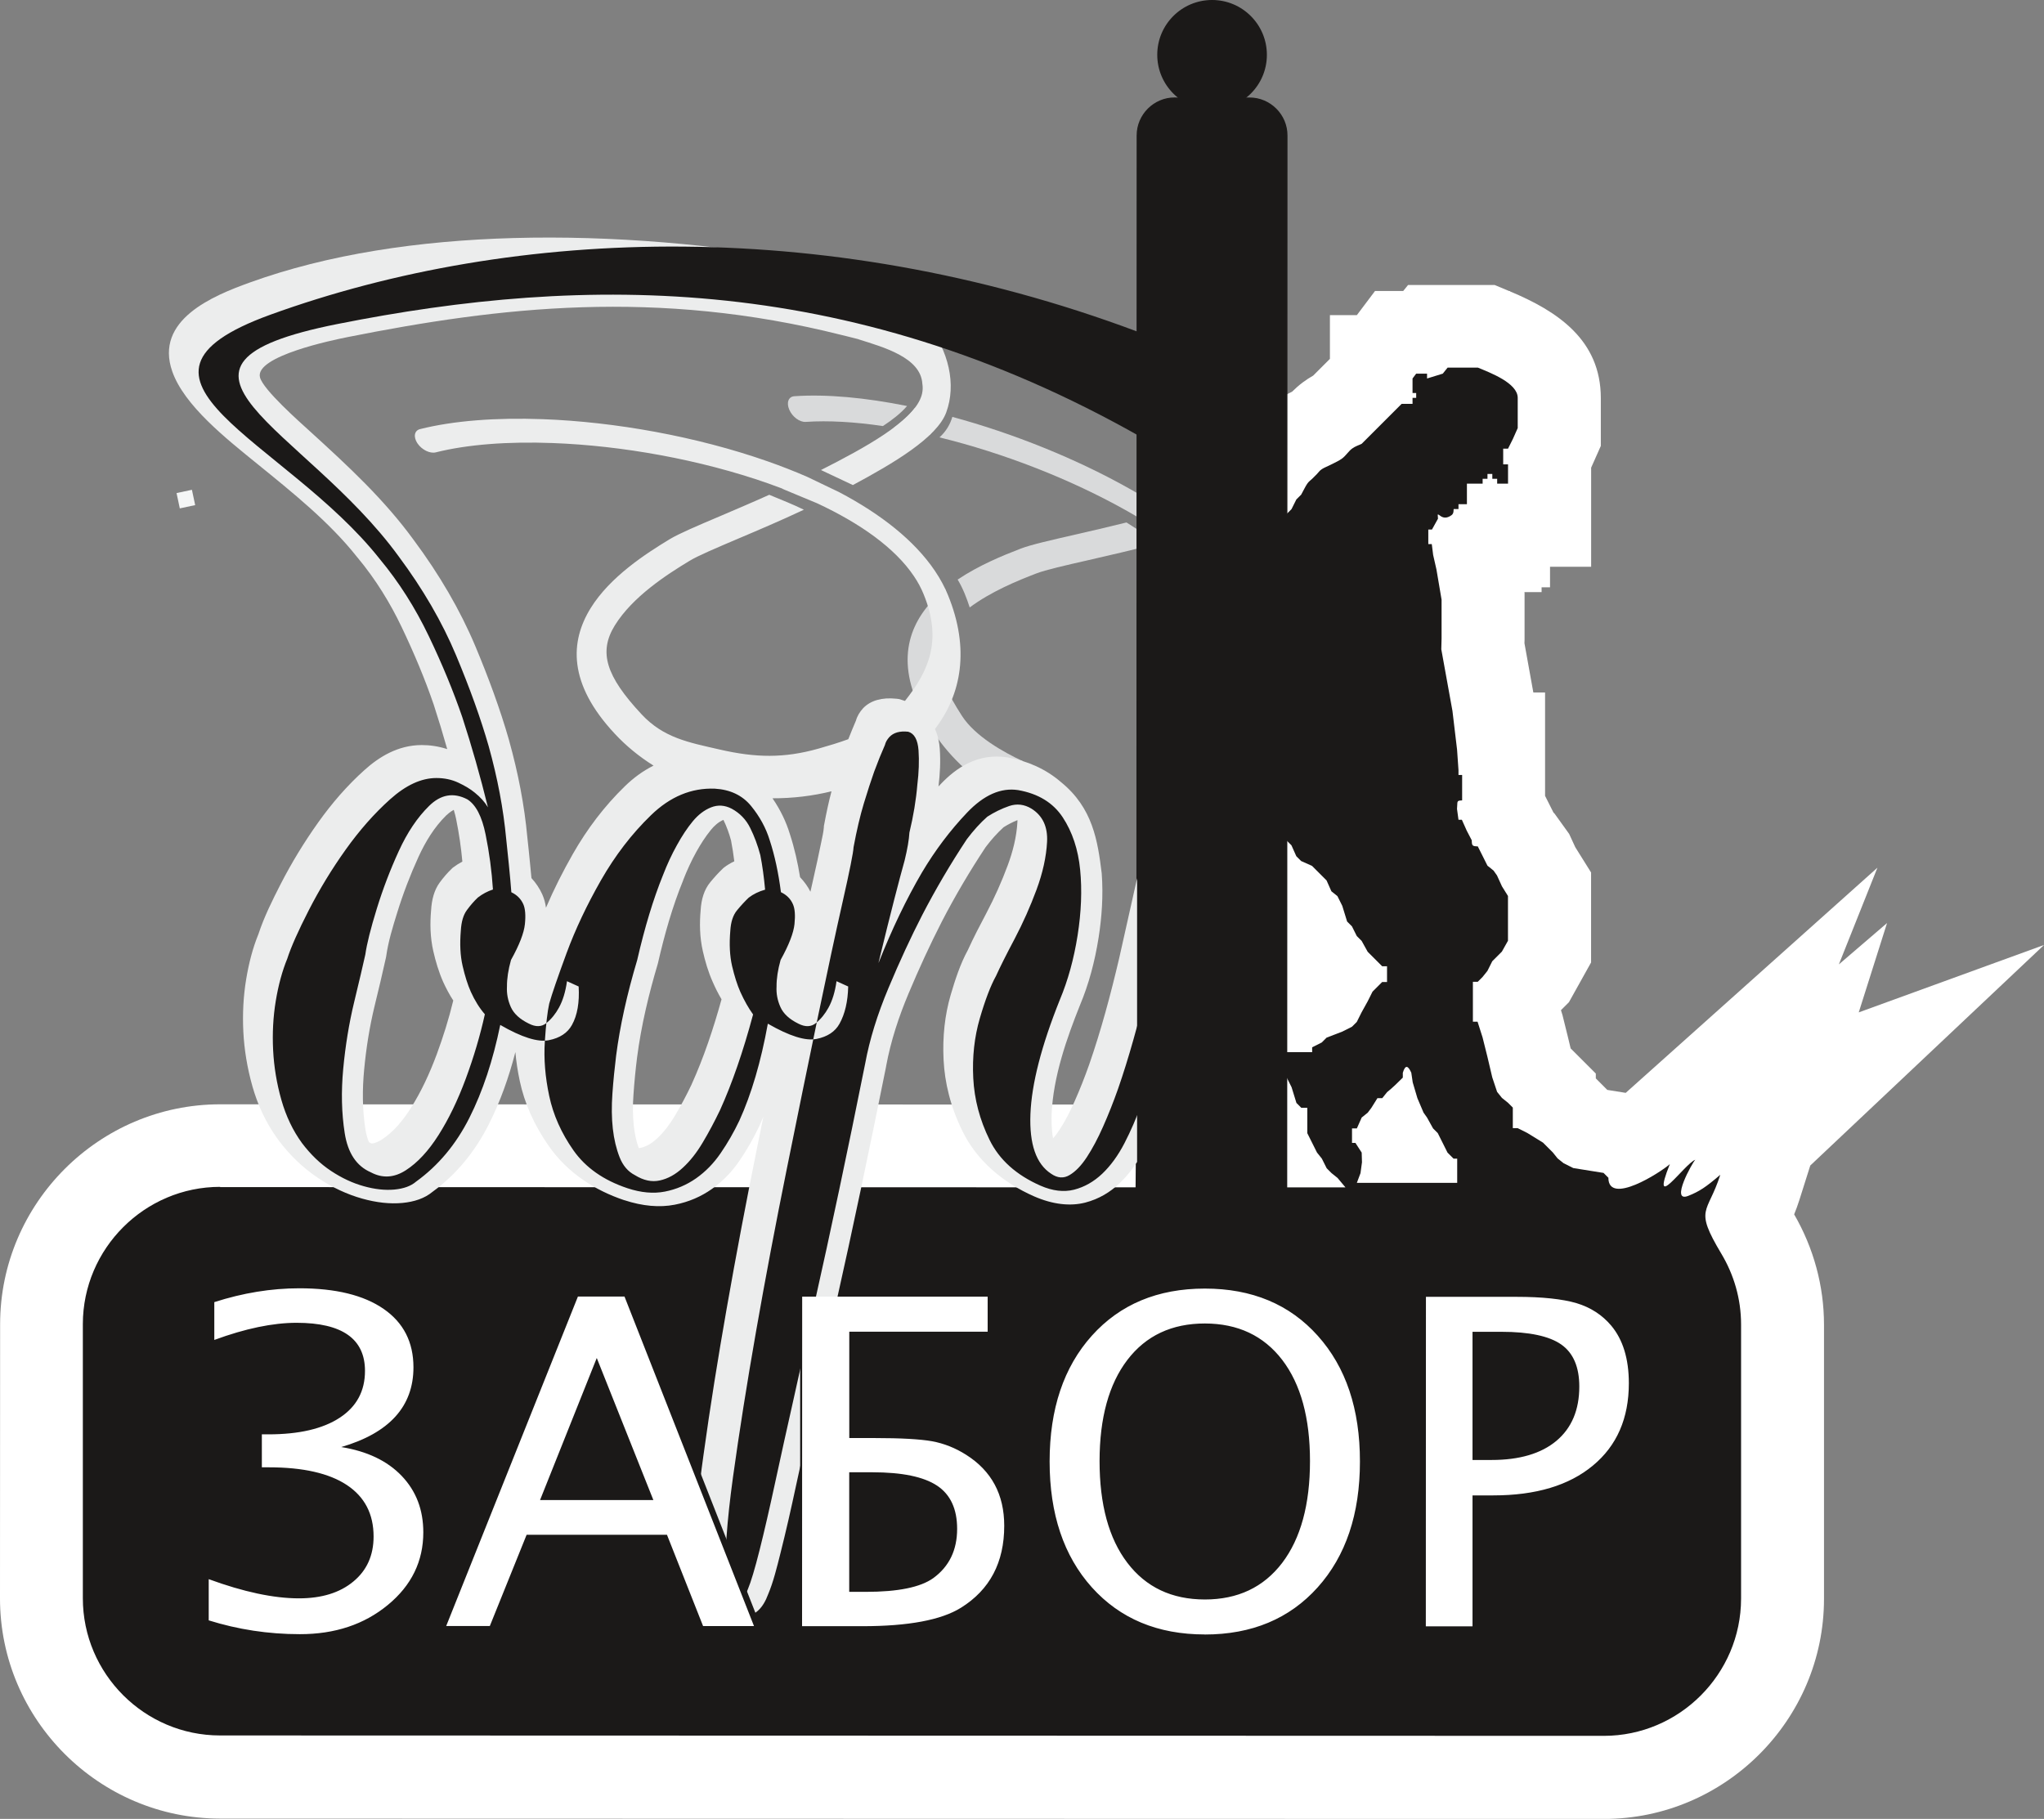 <?xml version="1.0" encoding="UTF-8"?> <svg xmlns="http://www.w3.org/2000/svg" id="_Слой_1" data-name="Слой 1" viewBox="0 0 358.92 319.42"><rect x="0" y="0" width="358.92" height="319.42" fill="#808080" stroke="none"/><defs><style> .cls-1 { fill: #fff; } .cls-1, .cls-2, .cls-3, .cls-4 { fill-rule: evenodd; } .cls-5 { fill: #f5f6f6; } .cls-2 { fill: #1b1918; } .cls-3 { fill: #eceded; } .cls-6 { fill: none; stroke: #1b1918; stroke-width: .22px; } .cls-4 { fill: #d9dadb; } </style></defs><path class="cls-4" d="M155.04,74.82c-4.96-.73-9.58-1-13.56-.73-1.05,.07-2.34-.88-2.88-2.13-.55-1.25-.15-2.32,.9-2.38,5.66-.39,12.49,.25,19.78,1.72-1.16,1.34-2.65,2.47-4.24,3.52Zm8.23,1.57c-.43-.1-.87-.19-1.3-.29-1.71-.37-3.39-.7-5.04-.97,1.53-1.15,2.81-2.32,3.75-3.53l.33,.08c1.6,.35,3.22,.73,4.85,1.16l-2.6,3.56Zm43.76,55.51c.11-.1,.23-.19,.34-.29l.03-.02,.03-.02c1.54-1.12,3.63-1.31,6.01-.61l.44,.12,.44,.22c.19,.09,.38,.2,.57,.31,5-4.41,8.37-9.27,6.54-17.86-.25-1.15-.62-2.29-1.12-3.42-2.4-5.47-7.64-10.79-14.45-15.6l-5.59-3.59h.04c-.77-.47-1.54-.92-2.33-1.37-10.07-5.69-21.91-10.24-33.01-12.96,1.18-1.07,1.87-2.29,2.26-3.6,10.64,2.89,21.73,7.31,31.31,12.73,2.21,1.25,4.34,2.55,6.38,3.91l5.06,3.64c6.48,5.05,11.5,10.66,14.11,16.59,.66,1.51,1.17,3.04,1.5,4.58,1.86,8.71-.11,15.61-4.37,20.61l-14.2-3.36Z"></path><path class="cls-4" d="M170.27,106.68c3.75-2.79,8.35-4.69,11.72-5.98,1.61-.62,4.99-1.39,9.2-2.35,3.63-.83,7.86-1.8,12.15-2.94-1.62-1.2-3.54-2.39-5.53-3.66-3.2,.8-6.31,1.51-9.05,2.14-4.3,.99-7.76,1.77-9.54,2.46-3.15,1.21-7.34,2.93-11.06,5.43,.96,1.6,1.58,3.24,2.12,4.9Zm9.39,27.01c-3.46-1.58-8.44-4.41-10.73-7.95-4.97-7.69-5.53-12.09-1.86-16.18,.23-.26,.47-.51,.72-.75l-1.83-5.39c-.9,.74-1.75,1.54-2.52,2.39-4.59,5.12-6.29,12.32,.26,22.46,1.64,2.53,3.57,4.77,5.73,6.72,.82,.88,6.75,0,10.23-1.29Z"></path><path class="cls-4" d="M218.05,67.61c-.62-.31-1.29-.61-2.01-.91l.22,.1,1.79,.81Z"></path><path class="cls-1" d="M267.68,103.97l.03,.16v8.22s-.02,.61-.02,.61l1.56,8.65h2.06s0,18.15,0,18.15l1.2,2.39c.1,.19,.19,.38,.29,.57l.14,.11,1.17,1.63c.21,.29,.41,.57,.62,.86l.81,1.13,1.07,2.32,2.78,4.45v15.8s-3.89,6.98-3.89,6.98l-1.4,1.4,.27,.87,1,4.04,.43,1.8,4.42,4.42v.85l2.01,2.02,3.24,.52,44.2-39.54-6.77,16.98,8.46-7.26-4.97,15.69,32.54-11.84-41.05,38.73-1.92,6.07c-.28,.89-.59,1.71-.91,2.51,3.41,5.89,5.24,12.56,5.24,19.38v48.17c-.02,21.25-17.41,38.62-38.65,38.62l-243-.06C17.38,319.35,0,301.96,0,280.71l.02-48.16c0-21.25,17.39-38.62,38.64-38.62l173.41,.05-.66-1.31v-22.44s12.99,0,12.99,0l-.66-.66-1.01-3.28-.76-.61-.8-1.8-1.03-.46-4.67-4.67-.85-1.91-.96-.96-4.14-6.64,.02-55.87,1.97-6.32,2.29-5.15,1.09-1.09,.85-1.7,1.05-1.05c.26-.46,.54-.92,.86-1.38,1.57-2.26,2.37-2.88,2.91-3.27,.35-.5,1.11-1.48,3.52-3.09,.94-.63,1.83-1.06,2.8-1.53,.57-.57,1.16-1.09,1.86-1.62,.62-.46,1.23-.86,1.85-1.21l2.94-2.94v-7.68h4.73s3.19-4.24,3.19-4.24h4.95s.85-1.05,.85-1.05h15.21l2.56,1.07h.15v.06c8.26,3.45,15.93,8.48,15.93,18.73v8.4s-1.7,3.82-1.7,3.82v17.4h-7.22v3.61h-1.48s0,.84,0,.84h-3.01Z"></path><path class="cls-2" d="M38.65,208.47l197.61,.05-1.39-1.66-1.06-.85-.85-.85-.85-1.7-.85-1.06-.85-1.7-.85-1.7v-4.46h-1.06s-.85-.85-.85-.85l-.85-2.76-.85-1.7v-4.46h4.46s0-.85,0-.85l1.69-.85,.85-.85,2.76-1.06,1.69-.85,.85-.85,.85-1.7,1.06-1.91,.85-1.7,1.7-1.7h.85v-2.76h-.85l-2.55-2.55-1.06-1.91-.85-.85-.85-1.7-.85-.85-.85-2.76-.85-1.7-1.06-.85-.85-1.91-.85-.85-.85-.85-.85-.85-1.91-.85-.85-.85-.85-1.91-.85-.85-.85-.85-1.06-1.7v-49.48s1.07-3.4,1.07-3.4l.85-1.91,.85-.85,.85-1.7,.85-.85c.36-.64,.74-1.45,1.06-1.91,.32-.46,.57-.57,.85-.85,.28-.29,.56-.57,.85-.85,.28-.28,.42-.56,.85-.85,.43-.29,1.1-.53,1.7-.85,.6-.32,1.3-.59,1.91-1.06,.61-.46,1.12-1.27,1.7-1.7,.58-.43,1.13-.57,1.7-.85l7.01-7.01h1.92v-1.06h.64v-.85h-.64v-2.55l.64-.85h1.91v.85l2.76-.85,.85-1.06h5.31c2.09,.87,7,2.69,7,5.31v5.31l-.85,1.91-.85,1.7h-.85v2.76h.85v3.39h-1.91v-.85h-.85v-.85h-.85v.85h-.85v.85h-2.76v3.61h-1.48v.85h-.85c0,.76-.16,.99-.66,1.26-.74,.41-1.28,.24-1.73-.1-.6-.45-.36-.13-.36,.53l-1.06,1.91h-.64v2.55h.61s.24,1.91,.24,1.91l.58,2.55,.9,5.3v6.8l-.05,1.91,1.96,10.83,.81,6.8,.25,3.6v.85h.64v4.46c-.6,.05-.85,0-.85,.64l-.05,.86,.26,1.9h.59s.86,1.92,.86,1.92l.88,1.69c.02,.96,.09,1.04,1.06,1.07,.29,.57,.57,1.13,.85,1.69,.29,.57,.57,1.13,.85,1.7,.35,.29,.71,.57,1.06,.85,.2,.29,.41,.57,.61,.86l.87,1.91,1.06,1.7v7.86s-1.07,1.91-1.07,1.91l-1.69,1.69-.85,1.7-.85,1.06-.85,.85h-.85v7.01s.82,0,.82,0l.88,2.76,.85,3.4,.85,3.61,.85,2.55,.85,1.06,1.06,.85,.85,.85v3.61h.85l1.7,.85,2.76,1.7,.85,.85,.85,.85,.85,1.06,1.06,.85,1.7,.85,5.31,.85,.85,.85c0,4.93,9.14-.92,10.79-2.39-3.55,8.91,2.61-.09,4.47-.77-.49,.46-4.5,7.64-1.23,6.34,1.95-.78,3.05-1.5,5.62-3.7-2.21,6.97-4.67,5.73,.19,13.87,2.18,3.64,3.46,7.88,3.46,12.41v48.17c-.02,13.25-10.86,24.08-24.1,24.08l-243-.07c-13.25,0-24.08-10.84-24.08-24.09v-48.17c.02-13.25,10.86-24.08,24.1-24.08h0Zm213.84-9.46l-.85-.85-1.06-1.91-.61-.86-1.08-2.54-.82-2.77c-.08-.56-.17-1.12-.25-1.69-.53-1.2-1.03-1.53-1.49,0v.85c-.9,.9-1.76,1.75-2.76,2.55l-.85,1.06h-.85l-1.06,1.7-.64,.85-1.06,.85-.85,1.91h-.85v2.55h.6s1.1,1.7,1.1,1.7l.05,1.7-.26,1.91-.64,1.7h10.61s7.01,0,7.01,0v-4.25h-.64l-1.06-1.06-.85-1.7-.85-1.7Z"></path><rect class="cls-5" x="31.26" y="86.27" width="2.76" height="2.75" transform="translate(-17.54 8.72) rotate(-12.02)"></rect><path class="cls-2" d="M206.27,17.23h13.14c3.61,0,6.57,2.96,6.56,6.57l-.05,185.64c0,3.61-2.96,6.57-6.57,6.57h-13.14c-3.61,0-6.75-2.46-6.71-6.07l.15-16.07,.05-170.08c0-3.61,2.96-6.57,6.57-6.57Z"></path><path class="cls-6" d="M206.27,17.23h13.14c3.61,0,6.57,2.96,6.56,6.57l-.05,185.64c0,3.61-2.96,6.57-6.57,6.57h-13.14c-3.61,0-6.75-2.46-6.71-6.07l.15-16.07,.05-170.08c0-3.61,2.96-6.57,6.57-6.57Z"></path><path class="cls-2" d="M212.84,.11c5.25,0,9.51,4.26,9.51,9.52s-4.26,9.51-9.52,9.51c-5.25,0-9.51-4.27-9.51-9.52,0-5.25,4.26-9.51,9.51-9.51Z"></path><path class="cls-6" d="M212.84,.11c5.25,0,9.51,4.26,9.51,9.52s-4.26,9.51-9.52,9.51c-5.25,0-9.51-4.27-9.51-9.52,0-5.25,4.26-9.51,9.51-9.51Z"></path><path class="cls-3" d="M121.43,190.46c2.15-4.74,3.84-9.81,5.27-14.97-.59-1-1.1-2.02-1.54-3.03-.81-1.8-1.34-3.66-1.74-5.41-.57-2.49-.59-4.94-.39-7.19,.11-1.89,.6-3.62,1.7-4.94,.69-.84,1.42-1.65,2.21-2.4l.08-.08,.09-.07c.55-.43,1.17-.8,1.83-1.11-.15-1.21-.33-2.43-.57-3.66-.32-1.19-.75-2.41-1.34-3.62-.9,.38-1.61,1.05-2.18,1.74-.98,1.2-1.82,2.52-2.58,3.88-.88,1.59-1.64,3.25-2.31,4.97v.03c-1.89,4.61-3.28,9.54-4.43,14.56l-.02,.07-.02,.08c-1.56,5.25-2.88,10.7-3.62,16.38-.27,2.14-.48,4.3-.63,6.49-.13,1.79-.16,3.67,.06,5.59,.14,1.21,.38,2.55,.87,3.84,.12,.02,.24-.01,.35-.04,1.13-.25,2.11-.94,2.85-1.63,1.24-1.14,2.25-2.52,3.12-3.96,1.06-1.78,2.04-3.62,2.94-5.51Zm-41.82-14.73c-.7-1.07-1.28-2.18-1.78-3.27-.8-1.8-1.34-3.66-1.74-5.41-.57-2.49-.59-4.94-.39-7.19,.1-1.82,.53-3.53,1.5-4.86,.65-.89,1.37-1.73,2.17-2.49l.08-.08,.09-.07c.51-.39,1.06-.74,1.65-1.05-.22-2.45-.58-4.92-1.09-7.45-.07-.34-.22-1.01-.42-1.64-.55,.28-1.13,.79-1.31,.96-2.09,2.05-3.65,4.61-4.88,7.29-1.45,3.17-2.71,6.46-3.76,9.86-.75,2.41-1.56,5.03-1.92,7.64l-.02,.11-.02,.1c-.62,2.83-1.3,5.64-1.98,8.44-.88,3.63-1.49,7.4-1.85,11.28-.31,3.32-.34,6.87,.24,10.5,.07,.43,.31,1.64,.65,2.22l.1,.04,.24,.13c.51,.11,1.55-.46,1.85-.65,2.13-1.37,3.79-3.46,5.1-5.52,1.86-2.93,3.34-6.15,4.58-9.49,1.12-3.04,2.11-6.18,2.89-9.41Zm66.41-36.77c-3.33,.82-6.84,1.24-10.37,1.23,1.39,2.03,2.39,4.12,3.03,6.22,.84,2.57,1.41,5.14,1.81,7.64,.74,.77,1.36,1.63,1.82,2.55,.17-.76,.34-1.51,.51-2.27,.48-2.12,.95-4.25,1.38-6.39,.16-.82,.42-1.84,.47-2.71v-.18s.04-.17,.04-.17c.37-2,.79-3.99,1.3-5.92Zm4.73-79.39c-.67-.19-1.38-.37-2.14-.54l.23,.06,1.9,.48c-.67-.19-1.38-.37-2.14-.54h0l-.81-.2c-32.51-8.18-60.14-4.93-86.76,.37-2.52,.5-16.31,3.35-15.38,7.06,.55,2.18,6.92,7.79,8.85,9.55,6.71,6.11,12.99,11.93,18.16,19.04,4.5,6.05,8.14,12.29,10.8,18.61,2.31,5.51,4.36,11.06,5.92,16.51v.02c1.62,5.77,2.7,11.45,3.21,16.97,.17,1.48,.31,2.96,.46,4.44,.09,.93,.18,1.87,.27,2.8,.79,.86,1.44,1.83,1.9,2.86,.35,.78,.55,1.57,.65,2.35,1.4-3.27,3-6.42,4.73-9.46,2.5-4.38,5.53-8.39,9.14-11.89,1.44-1.4,3.11-2.66,5.02-3.61-2.46-1.54-4.77-3.4-6.82-5.61-8.24-8.83-7.84-16.2-4.22-22.05,3.39-5.48,9.63-9.53,13.86-12.09,1.63-.99,4.9-2.38,8.96-4.1,2.59-1.11,5.52-2.35,8.54-3.71,2.18,.9,4.27,1.73,6.08,2.62-4.02,1.89-8.01,3.59-11.44,5.04-3.97,1.69-7.16,3.04-8.64,3.94-4.04,2.44-10,6.3-13.12,11.34-2.89,4.68-1.56,8.9,4.69,15.6,3.88,4.16,8.21,4.93,13.75,6.2,6.28,1.44,11.26,1.55,17.34-.17,1.84-.52,3.58-1.05,5.22-1.65,.43-1.1,.88-2.18,1.34-3.26,.23-.82,.67-1.52,1.21-2.12l.02-.03,.03-.03c1.32-1.38,3.34-1.93,5.81-1.67l.45,.05,.47,.14c.21,.06,.41,.12,.62,.2,4.14-5.22,6.61-10.6,3.28-18.73-.44-1.09-1.01-2.15-1.7-3.17-3.33-4.96-9.42-9.27-16.98-12.8l-6.13-2.55,.04-.02c-.83-.32-1.68-.62-2.53-.93-11.91-4.18-25.65-6.64-37.86-7.09-7.77-.29-14.9,.23-20.52,1.64-1.02,.25-2.45-.46-3.21-1.59-.75-1.13-.55-2.25,.47-2.5,5.94-1.49,13.43-2.04,21.55-1.74,12.71,.47,27.02,3.04,39.46,7.4,2.39,.84,4.73,1.75,6.97,2.73l5.63,2.7c7.27,3.83,13.2,8.47,16.81,13.84,.92,1.37,1.69,2.78,2.28,4.24,3.87,9.47,2.34,17.47-2.29,23.49,.52,1.16,.76,2.34,.84,3.46,.16,2.28,.04,4.48-.22,6.59,0,.01,0,.02,0,.04,.14-.14,.27-.29,.41-.43,2.62-2.75,6.42-5.48,11.68-4.67h.05s.05,.02,.05,.02c3.34,.59,6.62,1.99,9.31,4.32,5.59,4.54,6.45,10.27,7.16,16.04,.29,3.93,.01,7.71-.55,11.29-.66,4.18-1.72,8.16-3.27,11.85-2.25,5.62-4.72,12.54-4.98,19.18-.03,.7-.03,2.66,.25,4.21,.42-.46,.79-.97,1.1-1.45,1.04-1.57,1.91-3.29,2.68-5.04,.94-2.11,1.79-4.27,2.57-6.48,2.09-6.01,3.77-12.29,5.26-18.64l3.15-14.06v49.81c-.89,1.37-1.91,2.64-3.09,3.76-1.62,1.53-3.59,2.75-6.02,3.38-2.62,.67-5.68,.34-8.96-1.09-5.55-2.44-10.07-6.3-12.59-11.45-2.12-4.31-3.12-8.53-3.32-12.53-.2-4.07,.22-7.89,1.25-11.41,.79-2.69,1.7-5.47,3-7.84,1.02-2.24,2.15-4.41,3.29-6.56,1.41-2.68,2.66-5.47,3.73-8.36,.87-2.35,1.55-4.92,1.7-7.64,0-.07,0-.17,0-.29-.86,.35-1.67,.77-2.43,1.25-1.17,1.06-2.2,2.24-3.15,3.49-2.77,4.19-5.34,8.53-7.67,13.03-2.11,4.11-4.05,8.35-5.86,12.66-1.69,4.02-3.12,8.28-3.95,12.79v.04c-2.84,14.15-5.79,28.24-8.93,42.23-1.15,5.46-2.34,10.91-3.57,16.34-1.12,4.99-2.23,10-3.31,15.01-.86,4.02-1.76,8.02-2.76,11.97-.6,2.38-1.23,4.99-2.16,7.18-.78,2.07-2.14,4.14-5.14,3.88-.9-.08-1.86-.38-2.79-.9-3.77-2.1-4.52-5.68-4.72-8.45v-.06c-.34-6.39,.48-12.95,1.3-18.87,1.19-8.66,2.58-17.23,4.07-25.74,1.68-9.56,3.48-19.06,5.39-28.5,.36-1.76,.71-3.52,1.07-5.27-.24,.57-.48,1.14-.74,1.71l-.02,.03c-1,2.1-2.15,4.11-3.44,6-1.31,1.91-2.91,3.61-4.86,4.97-1.85,1.3-4.01,2.27-6.51,2.75-2.65,.52-5.63,.26-8.83-.79h-.03c-5.16-1.73-9.92-4.78-13.2-9.44-2.68-3.81-4.34-7.68-5.15-11.5-.37-1.72-.62-3.41-.77-5.07-1.15,4.45-2.66,8.71-4.65,12.65-2.37,4.71-5.62,8.78-9.93,11.91-1.36,1.13-3.17,1.73-5.25,1.93-2.19,.21-4.58-.06-7.07-.76-2.62-.73-5.22-1.94-7.71-3.6-2.76-1.83-5.08-4.13-6.99-6.67l-.03-.04-.03-.04c-2.22-3.04-3.63-6.25-4.51-9.35-.93-3.29-1.44-6.49-1.6-9.59-.16-3.21,.01-6.31,.5-9.25,.46-2.77,1.14-5.44,2.15-7.91,1-3.04,2.47-5.98,3.89-8.76,1.95-3.8,4.17-7.43,6.62-10.87,2.38-3.34,5.06-6.45,8.13-9.2,2.48-2.23,5.82-4.37,10.04-4.37,1.42,0,2.93,.21,4.47,.71-.73-2.59-1.52-5.2-2.37-7.81-1.55-4.53-3.47-9.09-5.64-13.64-1.98-4.15-4.5-8.3-7.73-12.18l-.06-.07-.06-.07c-4.82-6.1-11.36-11.34-17.53-16.35-5.45-4.43-12.79-10.21-14.89-16.2-3.18-9.07,7.22-13.3,13.48-15.57,13.85-5.03,29.84-7.4,46.46-7.86,17.1-.47,35.36,1.05,53.84,4.39,16.86,2.74,25.71,16.45,22.13,26.22-1.62,4.44-9.28,8.95-16.4,12.77l-5.6-2.64c7.65-3.87,15.98-8.45,17.56-12.78,.08-.21,.14-.42,.19-.63h0s0,0,0,0h0c.13-.59,.15-1.16,.05-1.75-.28-4.58-6.75-6.4-11.23-7.8Z"></path><path class="cls-2" d="M154.29,169.05c2.34-5.9,4.88-11.19,7.61-15.85,2.31-3.88,4.95-7.38,7.91-10.49,2.96-3.11,5.95-4.42,8.96-3.96,3.54,.62,6.15,2.22,7.84,4.78,1.69,2.57,2.71,5.64,3.06,9.21,.35,3.57,.2,7.42-.45,11.54-.65,4.12-1.69,7.89-3.12,11.3-3.24,8.08-4.95,14.77-5.16,20.05-.21,5.28,1,8.78,3.63,10.49,1.12,.78,2.21,.86,3.25,.23,1.05-.62,2.06-1.67,3.03-3.15,.97-1.48,1.92-3.26,2.85-5.36,.93-2.1,1.81-4.31,2.63-6.64,1.84-5.29,3.61-11.58,5.33-18.88l.28,.12,2.36,5.29c-.95,6.22-2.26,11.64-3.92,16.27-.83,2.33-1.81,4.59-2.93,6.76-1.13,2.18-2.43,3.96-3.9,5.36-1.48,1.4-3.12,2.33-4.93,2.8-1.81,.46-3.78,.23-5.91-.7-4.25-1.87-7.24-4.55-8.95-8.05-1.72-3.5-2.67-7.11-2.86-10.84-.19-3.73,.2-7.23,1.15-10.49,.95-3.26,1.9-5.75,2.85-7.46,.7-1.55,1.79-3.73,3.27-6.52,1.47-2.8,2.75-5.68,3.84-8.62,1.09-2.95,1.71-5.75,1.85-8.39,.14-2.64-.76-4.59-2.72-5.83-1.28-.78-2.59-.93-3.94-.47-1.35,.47-2.62,1.09-3.83,1.87-1.23,1.08-2.43,2.41-3.6,3.96-2.88,4.35-5.48,8.78-7.82,13.29-2,3.89-3.98,8.16-5.93,12.82-1.96,4.66-3.33,9.09-4.1,13.29-3.08,15.38-6.06,29.45-8.92,42.19-1.15,5.44-2.33,10.88-3.56,16.32-1.23,5.44-2.33,10.45-3.32,15.03-.99,4.59-1.9,8.55-2.74,11.89-.84,3.34-1.53,5.63-2.06,6.88-.64,1.71-1.4,2.53-2.29,2.45-.89-.08-1.42-1.36-1.6-3.85-.23-4.35,.2-10.45,1.28-18.3,1.09-7.85,2.44-16.4,4.06-25.64,1.62-9.25,3.42-18.73,5.38-28.44,1.96-9.71,3.78-18.61,5.46-26.69,1.68-8.08,3.13-14.84,4.36-20.28,1.23-5.44,1.87-8.62,1.91-9.56,.55-2.95,1.15-5.52,1.81-7.7,.66-2.18,1.27-4.04,1.82-5.59,.63-1.71,1.26-3.26,1.88-4.66,.11-.47,.36-.93,.78-1.4,.74-.78,1.84-1.09,3.31-.93,1.07,.31,1.67,1.4,1.81,3.26,.13,1.86,.06,3.89-.21,6.06-.22,2.64-.68,5.44-1.39,8.39-.07,1.24-.35,2.88-.84,4.89-.48,1.71-1.09,4-1.83,6.88-.74,2.88-1.66,6.56-2.75,11.07Zm-19.94-12.82c-.2-2.18-.47-4.2-.84-6.06-.45-1.71-1.05-3.31-1.78-4.78-.73-1.48-1.82-2.6-3.26-3.38-1.21-.62-2.41-.7-3.6-.23-1.19,.47-2.26,1.29-3.22,2.45-.96,1.16-1.89,2.56-2.79,4.2-.91,1.63-1.72,3.38-2.44,5.25-1.7,4.19-3.21,9.17-4.53,14.92-1.81,6.06-3.04,11.66-3.7,16.79-.27,2.18-.49,4.39-.65,6.64-.16,2.25-.14,4.31,.07,6.18,.21,1.87,.61,3.53,1.19,5.01,.58,1.48,1.48,2.53,2.69,3.15,1.5,.93,2.96,1.25,4.38,.93,1.41-.31,2.76-1.05,4.02-2.22,1.27-1.16,2.44-2.64,3.5-4.43,1.07-1.79,2.08-3.69,3.05-5.71,2.11-4.66,4.05-10.26,5.8-16.79-.79-1.09-1.54-2.41-2.24-3.96-.55-1.25-1.03-2.76-1.45-4.55-.41-1.79-.51-3.85-.31-6.18,.09-1.55,.48-2.76,1.19-3.61,.71-.86,1.39-1.59,2.04-2.21,.81-.62,1.77-1.09,2.87-1.4Zm.48,23.54c-1.21,6.68-2.88,12.36-5,17.02-.96,2.02-2.05,3.92-3.28,5.71-1.22,1.79-2.66,3.26-4.32,4.43-1.66,1.16-3.49,1.94-5.49,2.33-2,.39-4.19,.19-6.55-.59-4.2-1.4-7.36-3.62-9.49-6.65-2.13-3.03-3.55-6.22-4.26-9.56-.71-3.34-.97-6.53-.77-9.56,.2-3.03,.46-5.25,.77-6.65,.48-1.71,1.5-4.66,3.04-8.85,1.55-4.2,3.57-8.47,6.05-12.82,2.49-4.35,5.41-8.16,8.78-11.42,3.36-3.26,7.1-4.82,11.21-4.66,2.71,.16,4.83,1.17,6.36,3.03,1.53,1.87,2.63,3.89,3.29,6.06,.87,2.65,1.52,5.68,1.96,9.09,.98,.46,1.69,1.16,2.1,2.1,.35,.78,.44,1.94,.28,3.5-.16,1.55-.97,3.65-2.44,6.3-.48,1.71-.72,3.26-.71,4.66-.07,1.25,.16,2.45,.68,3.61,.52,1.17,1.57,2.14,3.16,2.92,1.21,.62,2.24,.58,3.09-.12,.86-.7,1.58-1.59,2.18-2.68,.69-1.24,1.16-2.8,1.42-4.66l2.05,.93c-.06,2.64-.57,4.82-1.52,6.53-.77,1.4-2.12,2.29-4.05,2.68-1.92,.39-4.77-.51-8.54-2.68ZM202.35,59.21l.61,19.04c-52.54-30.77-100.48-29.95-143.7-21.35-37.06,7.37-5.77,18.1,10.74,40.8,4.28,5.75,7.64,11.54,10.08,17.37,2.44,5.83,4.35,11.15,5.73,15.97,1.56,5.6,2.59,11.04,3.08,16.32,.1,.93,.26,2.41,.46,4.43,.2,2.02,.35,3.65,.44,4.9,.98,.46,1.68,1.16,2.1,2.1,.34,.78,.44,1.94,.28,3.5-.16,1.55-.97,3.65-2.44,6.29-.48,1.71-.72,3.27-.71,4.66-.07,1.24,.16,2.45,.68,3.61,.52,1.16,1.58,2.14,3.17,2.91,1.21,.62,2.24,.59,3.09-.11,.86-.7,1.58-1.59,2.18-2.68,.69-1.25,1.16-2.8,1.42-4.66l2.05,.93c.16,2.8-.23,5.05-1.18,6.76-.77,1.39-2.12,2.29-4.05,2.67-1.92,.39-4.77-.5-8.54-2.68-1.27,6.21-3.07,11.66-5.42,16.32-2.35,4.66-5.47,8.39-9.35,11.19-.9,.78-2.16,1.24-3.81,1.4-1.64,.15-3.44-.04-5.39-.59-1.95-.54-3.87-1.44-5.74-2.68-1.88-1.24-3.58-2.88-5.1-4.89-1.59-2.18-2.8-4.7-3.62-7.58-.82-2.88-1.3-5.79-1.45-8.74-.15-2.95,0-5.83,.46-8.62,.46-2.8,1.14-5.29,2.03-7.46,.65-2.02,1.91-4.86,3.78-8.51s4.02-7.19,6.46-10.61c2.44-3.42,5.04-6.37,7.82-8.86,2.78-2.49,5.48-3.73,8.12-3.73,1.4,0,2.69,.27,3.86,.82,1.18,.55,2.13,1.13,2.88,1.75,.97,.78,1.74,1.63,2.31,2.57-1.34-5.44-2.84-10.73-4.51-15.85-1.55-4.51-3.5-9.25-5.88-14.22-2.38-4.97-5.24-9.48-8.6-13.52-16.53-20.93-50.08-31.71-19.25-42.9,42.91-15.57,99.16-17.67,154.89,3.95Zm-115.79,97.01c-.21-3.26-.64-6.49-1.29-9.67-.64-3.18-1.72-5.25-3.22-6.18-2.42-1.25-4.65-.86-6.7,1.16-2.06,2.02-3.83,4.66-5.32,7.92-1.5,3.27-2.79,6.64-3.87,10.14-1.08,3.5-1.75,6.18-2.01,8.04-.41,1.86-1.07,4.66-1.97,8.39-.9,3.73-1.53,7.62-1.91,11.66-.38,4.04-.29,7.81,.26,11.31,.55,3.5,2.07,5.79,4.58,6.88,2.04,1.09,4.09,.97,6.14-.35,2.06-1.32,3.97-3.38,5.75-6.18,1.78-2.8,3.38-6.1,4.79-9.91,1.41-3.81,2.52-7.57,3.35-11.31-.95-1.09-1.77-2.41-2.47-3.96-.55-1.24-1.03-2.76-1.44-4.55-.41-1.79-.51-3.84-.31-6.18,.09-1.56,.44-2.76,1.07-3.61,.63-.86,1.27-1.59,1.93-2.21,.81-.62,1.69-1.09,2.64-1.4Z"></path><path class="cls-2" d="M260.12,256.57h2.41c3.75,0,7.82-.67,10.78-3.14,2.7-2.27,3.68-5.38,3.69-8.82,0-2.52-.6-5.09-2.77-6.62-2.54-1.78-6.96-2.06-9.95-2.06h-4.14s0,20.64,0,20.64Zm0,8.09v22.99h-10.07l.02-59.73h16.81c3.45,0,7.52,.17,10.84,1.15,2.6,.79,4.8,2.17,6.54,4.23,2.52,3.01,3.32,6.9,3.32,10.73,0,6-1.95,11.28-6.64,15.16-5.04,4.2-11.68,5.46-18.09,5.46h-2.72Zm-47.95,16.41c5.28,0,9.63-1.85,12.84-6.06,3.7-4.86,4.69-11.38,4.69-17.32,0-5.91-1-12.37-4.68-17.19-3.21-4.19-7.57-6.03-12.84-6.03s-9.63,1.82-12.85,6.02c-3.69,4.82-4.69,11.29-4.69,17.2,0,5.94,.99,12.45,4.68,17.32,3.21,4.21,7.56,6.07,12.85,6.07Zm0,8.01c-8.06,0-15.13-2.57-20.54-8.59-5.68-6.33-7.65-14.41-7.65-22.72,0-8.31,1.98-16.39,7.66-22.72,5.41-6.02,12.48-8.58,20.54-8.58,8.05,0,15.12,2.57,20.52,8.59,5.68,6.33,7.65,14.41,7.65,22.72,0,8.31-1.98,16.39-7.66,22.72-5.41,6.02-12.47,8.58-20.53,8.58Zm-61.51-9.35h1.97c3.26,0,8.55-.25,11.3-2.24,2.67-1.95,3.8-4.64,3.8-7.89,0-2.72-.74-5.24-3.1-6.8-2.84-1.88-7.54-2.2-10.84-2.2h-3.12v19.13s0,0,0,0Zm.01-43.83v16.81s3.5,0,3.5,0c2.01,0,4.03,.03,6.04,.14,1.39,.08,2.83,.19,4.21,.43,2.27,.42,4.38,1.27,6.33,2.51,4.85,3.06,7.12,7.58,7.12,13.25,0,6.47-2.46,11.71-8.04,15.19-4.72,2.94-12.38,3.38-17.8,3.38h-11.53s.01-59.74,.01-59.74h34.45v8.02h-24.3s0,0,0,0Zm-53.85,27.71h17.13s-8.56-21.48-8.56-21.48l-8.58,21.48Zm20.27,7.98h-23.37s-6.46,16.02-6.46,16.02h-9.7l23.88-59.73h9.46s23.47,59.74,23.47,59.74h-10.96s-6.34-16.03-6.34-16.03Zm-53.16-16.54c2.96,.88,5.7,2.32,7.89,4.61,2.81,2.94,4.06,6.52,4.06,10.56,0,5.5-2.32,9.97-6.56,13.47-4.61,3.8-10.12,5.35-16.07,5.35-5.54,0-10.99-.82-16.27-2.48l-.66-.21v-9.26s1.27,.47,1.27,.47c4.82,1.77,10.34,3.3,15.5,3.31,3.2,0,6.44-.66,8.96-2.73,2.26-1.86,3.22-4.3,3.22-7.2,0-3.51-1.3-6.3-4.27-8.26-3.65-2.42-8.91-2.95-13.18-2.95h-2.16v-7.66h2.09c3.98,0,8.61-.53,12.01-2.75,2.71-1.78,4.03-4.23,4.03-7.45,0-6.35-5.74-7.51-11.07-7.51-4.75,0-9.7,1.32-14.12,2.95l-1.27,.47v-8.67s.65-.21,.65-.21c4.93-1.59,10.03-2.47,15.22-2.47,5.18,0,10.98,.78,15.33,3.79,3.84,2.65,5.64,6.41,5.64,11.03,0,7.11-4.27,11.35-10.22,13.8Z"></path><path class="cls-1" d="M258.57,256.39h3.34c4.91,0,8.71-1.12,11.39-3.36,2.67-2.24,4.02-5.42,4.02-9.54,0-3.43-1.06-5.9-3.17-7.38-2.11-1.48-5.62-2.23-10.5-2.23h-5.08s0,22.51,0,22.51Zm-8.2,29.21l.02-57.86h15.88c4.55,0,8.07,.38,10.56,1.11,2.48,.75,4.5,2.06,6.09,3.94,2.07,2.47,3.1,5.85,3.1,10.13,0,6.14-2.1,10.97-6.31,14.45-4.19,3.49-10.02,5.24-17.48,5.24h-3.66v22.99s-8.19,0-8.19,0Zm-38.81-4.71c5.79,0,10.32-2.14,13.59-6.43,3.25-4.28,4.88-10.25,4.88-17.88,0-7.58-1.62-13.5-4.87-17.76-3.27-4.26-7.79-6.39-13.59-6.4-5.8,0-10.34,2.13-13.6,6.39-3.25,4.25-4.88,10.18-4.89,17.76,0,7.63,1.62,13.6,4.88,17.88,3.27,4.29,7.79,6.43,13.6,6.44Zm0,6.14c-8.28,0-14.89-2.77-19.84-8.28-4.94-5.51-7.41-12.88-7.41-22.1,0-9.22,2.48-16.59,7.42-22.09,4.95-5.51,11.56-8.27,19.84-8.27,8.27,0,14.88,2.76,19.82,8.28,4.95,5.52,7.42,12.88,7.41,22.1,0,9.22-2.48,16.59-7.43,22.1-4.95,5.51-11.56,8.27-19.82,8.27Zm-62.45-7.48h2.92c5.67,0,9.62-.81,11.86-2.42,2.78-2.03,4.18-4.91,4.18-8.65,0-3.48-1.17-6.02-3.52-7.58-2.35-1.56-6.14-2.35-11.37-2.35h-4.06s0,21,0,21Zm-8.27,6.02l.02-57.86h32.57s0,6.15,0,6.15h-24.3s0,18.68,0,18.68h4.45c4.62,0,7.98,.19,10.08,.56,2.11,.39,4.1,1.18,5.99,2.38,4.46,2.82,6.69,6.97,6.69,12.47,0,6.44-2.53,11.23-7.6,14.39-3.47,2.16-9.24,3.24-17.3,3.24h-10.59Zm-46.01-22.14h19.9s-9.94-24.95-9.94-24.95l-9.96,24.95Zm-16.48,22.12l23.13-57.86h8.18s22.74,57.87,22.74,57.87h-8.94s-6.34-16.03-6.34-16.03h-24.65s-6.46,16.02-6.46,16.02h-7.67Zm-41.7-1v-7.23c6.12,2.24,11.4,3.37,15.84,3.37,3.99,0,7.18-.98,9.55-2.95,2.38-1.96,3.56-4.6,3.56-7.91,0-3.95-1.56-6.96-4.69-9.04-3.12-2.07-7.7-3.11-13.71-3.11h-1.22v-5.79h1.14c5.38,0,9.56-.97,12.52-2.91,2.97-1.94,4.45-4.68,4.45-8.23,0-5.63-4-8.45-12.01-8.45-4.17,0-8.99,1-14.45,3.01v-6.64c5.01-1.61,9.99-2.43,14.93-2.43,6.37,0,11.3,1.2,14.8,3.62,3.49,2.41,5.24,5.83,5.24,10.26,0,6.86-4.22,11.53-12.68,14,4.54,.73,8.08,2.42,10.61,5.06,2.54,2.66,3.8,5.95,3.8,9.92,0,5.07-2.07,9.33-6.23,12.75-4.16,3.43-9.3,5.14-15.47,5.13-5.53,0-10.85-.82-16-2.43Z"></path></svg> 